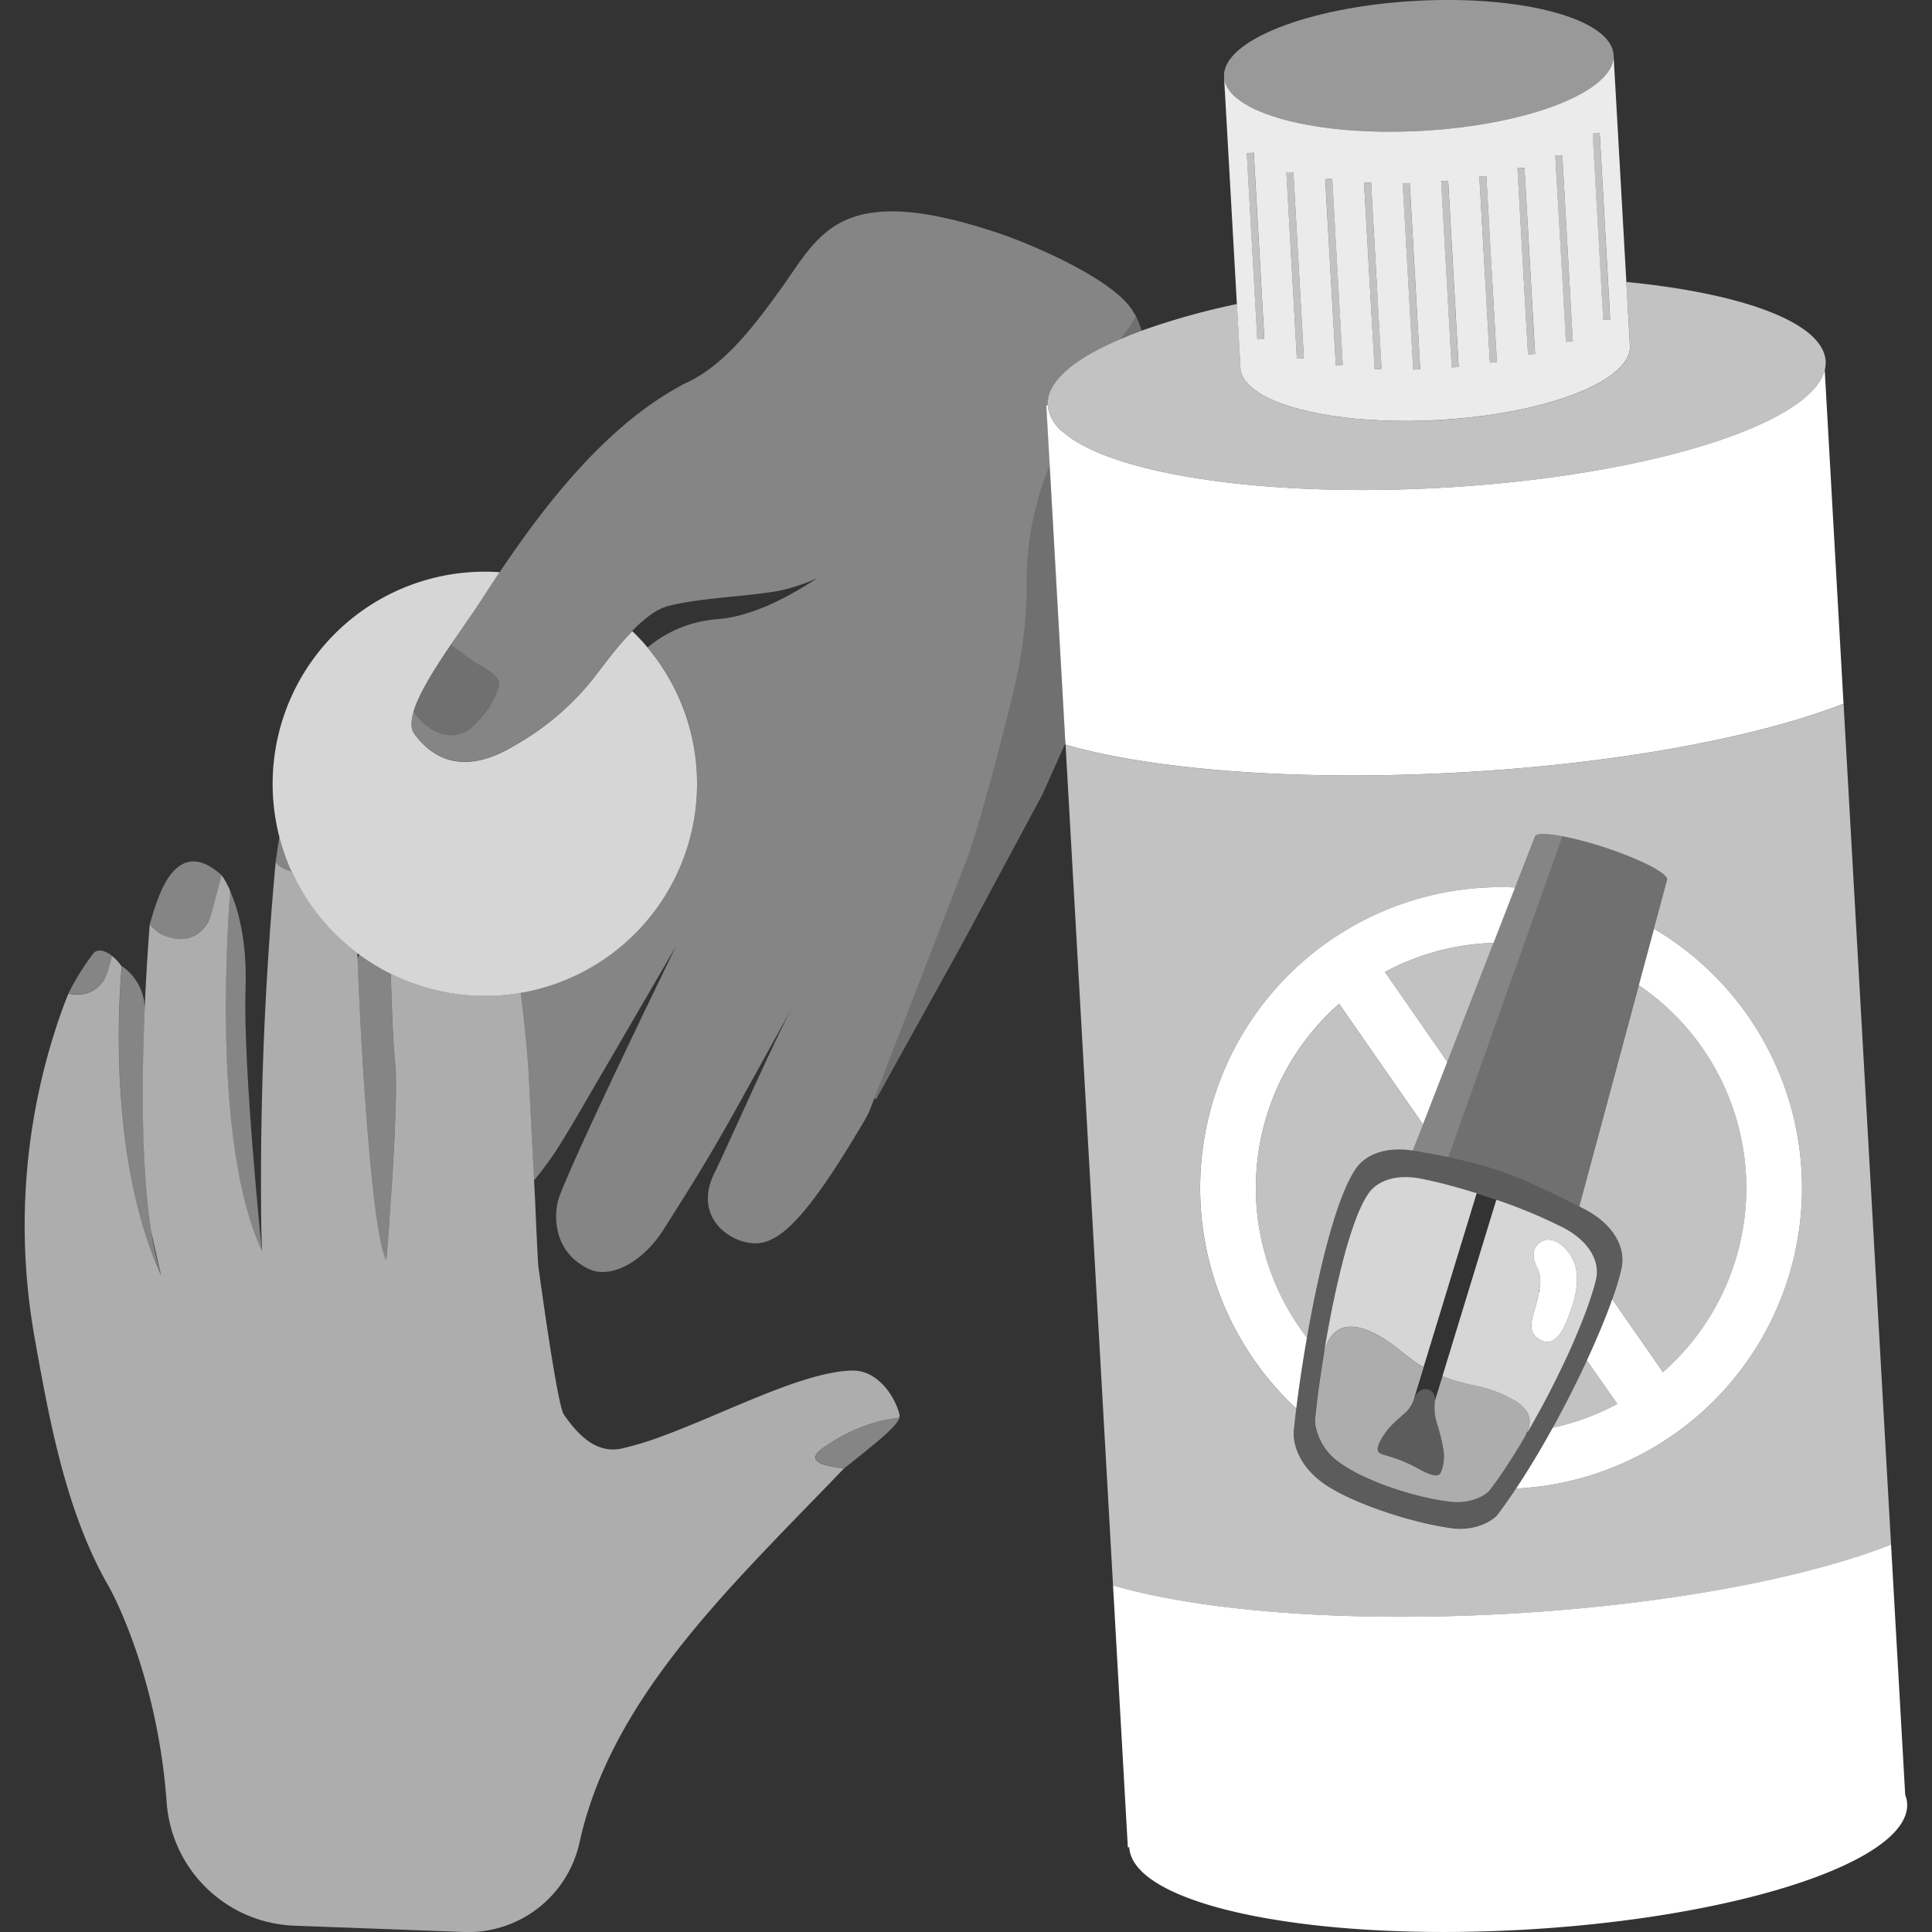 <svg viewBox="0 0 300 300" xmlns="http://www.w3.org/2000/svg"><rect x="0" y="0" width="300" height="300" fill="#333333" stroke="none"/><g fill="#fff"><path d="m 215.05 150.95 l 9.69 13.94 7.18 -18.48 a 37.93 37.93 0 0 0 -16.87 4.54 z" opacity=".7"/><path d="m 245.72 187.59 c .09 .05 .19 .09 .28 .14 s .17 .09 .26 .14 l .22 .12 c 3.61 2.02 6.14 5.37 5.28 9.12 a 43.97 43.97 0 0 1 -1.4 4.62 l 7.88 11.33 a 38.06 38.06 0 0 0 -3.76 -60.08 l -9.25 34.35 z" opacity=".7"/><path d="m 248.32 213.96 l -1.9 -2.73 q -.63 1.36 -1.31 2.76 c -1.25 2.56 -2.6 5.17 -4.01 7.72 a 38.09 38.09 0 0 0 10.03 -3.7 z" opacity=".7"/><path d="m 218.77 178.57 l .17 .03 c .15 .02 .3 .04 .45 .06 l 1.57 -4.03 -13.02 -18.73 a 38.05 38.05 0 0 0 -5 51.83 c 1.87 -10.7 4.67 -22.26 7.74 -26.46 1.11 -1.53 3.68 -3.18 8.09 -2.7 z" opacity=".7"/><path d="m 235.27 137.8 a 46.73 46.73 0 0 0 -34.74 80.2 c .25 .24 .51 .47 .76 .7 .04 -.28 .07 -.57 .11 -.86 .39 -3.08 .92 -6.55 1.54 -10.13 a 38.05 38.05 0 0 1 5 -51.83 l 13.02 18.73 3.78 -9.73 -9.69 -13.94 a 37.93 37.93 0 0 1 16.88 -4.53 z"/><path d="m 256.83 144.22 l -2.36 8.76 a 38.06 38.06 0 0 1 3.76 60.08 l -7.88 -11.33 c -.99 2.81 -2.35 6.07 -3.94 9.5 l 1.9 2.73 2.82 4.04 a 38.09 38.09 0 0 1 -10.03 3.7 c -1.84 3.34 -3.78 6.57 -5.7 9.45 a 46.74 46.74 0 0 0 21.44 -86.93 z"/><path d="m 244.25 195.59 c -1.17 -2.45 -3.95 -4.35 -5.71 -2.08 -.71 .92 -.38 2.44 .28 3.61 a 5.4 5.4 0 0 1 .21 3.18 c -.01 .08 -.03 .16 -.04 .25 -.12 .67 -.27 1.32 -.42 1.86 -.66 2.41 -1.56 4.41 .52 5.61 1.75 1.01 2.95 -.33 3.76 -1.91 a 21.83 21.83 0 0 0 1.11 -2.78 l .01 -.02 c .82 -2.31 1.42 -5.32 .28 -7.72 z"/><path d="m 293.41 235.76 l -.98 -17.33 -6.16 -109.14 c -13.24 5.17 -34.77 9.26 -59.28 10.65 -25.37 1.43 -47.91 -.38 -61.53 -4.3 l 6.22 110.1 .95 16.85 .2 3.6 c 13.63 3.98 36.18 5.82 61.54 4.39 24.49 -1.38 46.03 -5.5 59.27 -10.73 z m -106.32 -59.55 a 46.76 46.76 0 0 1 48.18 -38.41 l 3.07 -7.89 c .17 -.53 1.84 -.51 4.28 -.05 a 53.67 53.67 0 0 1 6.53 1.73 c 5.67 1.86 10.02 4.12 9.71 5.05 l -2.04 7.57 a 46.74 46.74 0 0 1 -21.42 86.94 c -.96 1.45 -1.92 2.81 -2.86 4.05 -.72 .94 -3.49 2.61 -7.16 2.1 -6.99 -.99 -15.88 -4.17 -19.77 -6.9 -3.91 -2.74 -4.91 -6.26 -4.7 -8.32 .1 -1.04 .23 -2.17 .38 -3.37 -.25 -.24 -.51 -.46 -.76 -.7 a 46.7 46.7 0 0 1 -13.44 -41.8 z" opacity=".7"/><path d="m 163.01 72.19 a 46.62 46.62 0 0 0 -3.6 18.28 68.59 68.59 0 0 1 -2.06 16.85 c -.16 .68 -.31 1.35 -.48 2.03 -4.97 20.15 -7.09 24.92 -7.09 24.92 l -14 36.2 .16 .19 .08 .1 c 3.54 -6.44 12.27 -22.12 13.91 -25.16 q 5.96 -11.1 11.92 -22.2 l 2.65 -5.93 q .48 -1.04 .95 -2.08 z" opacity=".3"/><path d="m 40.67 194.27 s -2.95 -28.46 -2.54 -40.76 c .26 -7.6 -1.23 -12.52 -2.4 -15.17 -.97 13.73 -1.87 41.26 4.94 55.93 z" opacity=".4"/><path d="m 25.07 198.14 a 44.53 44.53 0 0 1 -1.59 -7.02 c -.11 -.69 -.2 -1.39 -.29 -2.11 -.03 -.24 -.06 -.48 -.09 -.73 -.06 -.49 -.12 -.98 -.17 -1.48 -.03 -.29 -.06 -.58 -.08 -.87 -.05 -.47 -.09 -.94 -.13 -1.42 q -.04 -.46 -.07 -.93 -.05 -.72 -.1 -1.44 c -.02 -.31 -.04 -.61 -.06 -.92 -.03 -.52 -.06 -1.03 -.08 -1.55 -.01 -.28 -.03 -.56 -.04 -.84 q -.04 -.95 -.07 -1.9 c 0 -.17 -.01 -.35 -.02 -.52 q -.04 -1.21 -.06 -2.43 c 0 -.22 -.01 -.44 -.01 -.66 q -.02 -.89 -.02 -1.77 c 0 -.3 0 -.6 0 -.9 q 0 -.77 0 -1.53 c 0 -.32 0 -.64 0 -.96 q 0 -.74 .01 -1.46 0 -.47 .01 -.94 c .01 -.49 .02 -.98 .03 -1.47 0 -.29 .01 -.58 .02 -.87 .01 -.54 .03 -1.08 .04 -1.61 .01 -.22 .01 -.44 .02 -.66 q .03 -1.11 .07 -2.18 c .01 -.14 .01 -.27 .02 -.4 .02 -.5 .04 -1.01 .06 -1.5 a 8.14 8.14 0 0 0 -3.55 -7.05 c -.74 8.89 -1.54 30.96 6.15 48.12 z" opacity=".4"/><path d="m 176.21 48.74 l -.02 .04 c .05 .09 .11 .18 .16 .27 -.2 .39 -.4 .79 -.6 1.19 -.27 .35 -.55 .73 -.84 1.11 -.31 .42 -.63 .85 -.95 1.3 .14 -.06 .27 -.12 .41 -.18 .12 -.05 .24 -.1 .35 -.14 q 1.22 -.5 2.54 -.99 a 12.1 12.1 0 0 0 -1.05 -2.6 z" opacity=".3"/><path d="m 136.09 220.81 a 23.87 23.87 0 0 0 -2.71 .94 c -.24 .1 -.48 .19 -.72 .3 a 28.46 28.46 0 0 0 -3 1.57 c -.27 .16 -.56 .36 -.83 .54 -.31 .2 -.62 .38 -.93 .6 -.19 .13 -.36 .26 -.51 .39 a 3.02 3.02 0 0 0 -.22 .22 2.09 2.09 0 0 0 -.42 .55 c -.01 .02 -.03 .05 -.04 .07 a .72 .72 0 0 0 .05 .67 1.26 1.26 0 0 0 .36 .35 c .03 .02 .06 .05 .09 .07 s .07 .04 .11 .06 c .07 .04 .14 .08 .23 .12 a 5.87 5.87 0 0 0 .86 .29 c .32 .09 .66 .16 1.02 .22 .18 .03 .36 .06 .55 .09 .04 .01 .08 .01 .12 .01 .33 .05 .67 .09 1.01 .12 4.79 -3.82 8.15 -6.44 8.56 -7.86 -.42 .04 -.87 .1 -1.35 .18 s -.98 .19 -1.51 .31 c -.25 .06 -.49 .12 -.72 .19 z" opacity=".4"/><path d="m 44.35 135.01 a 4.82 4.82 0 0 0 .95 .3 c -.04 -.09 -.08 -.17 -.12 -.26 a 33.09 33.09 0 0 1 -1.78 -5.11 c -.2 1.1 -.39 2.43 -.61 3.97 a 4.87 4.87 0 0 0 1.56 1.09 z" opacity=".4"/><path d="m 23.83 144.18 a 4.76 4.76 0 0 0 2.2 1.28 l .75 .2 a 4.83 4.83 0 0 0 4.42 -1.02 c .03 -.02 .05 -.06 .08 -.08 a 4.93 4.93 0 0 0 .64 -.72 4.75 4.75 0 0 0 .79 -1.6 l 1.67 -6.2 c .01 -.02 .01 -.03 .01 -.05 s .01 -.06 .02 -.09 c -2.97 -2.7 -6.87 -3.99 -9.74 3.31 -.49 1.23 -.95 2.67 -1.4 4.27 a 4.88 4.88 0 0 0 .46 .57 c .03 .03 .05 .06 .08 .09 -.01 .02 .01 .03 .02 .04 z" opacity=".4"/><path d="m 15.44 153.02 a 4.63 4.63 0 0 0 .58 -.69 5.14 5.14 0 0 0 .56 -1.11 c .02 -.06 .05 -.13 .07 -.19 a 1.53 1.53 0 0 0 .07 -.19 l .33 -1.22 .33 -1.22 c -1.07 -.81 -2.25 -1.14 -2.9 -.33 a 38.56 38.56 0 0 0 -3.83 6.14 l .15 .04 a 4.83 4.83 0 0 0 3.67 -.49 4.9 4.9 0 0 0 .76 -.54 c .07 -.05 .14 -.13 .21 -.2 z" opacity=".4"/><path d="m 139.68 219.69 c -.7 -2.92 -3.44 -6.92 -7.28 -6.87 h -.02 c -4.26 .07 -9.92 2.12 -15.79 4.54 -4.39 1.81 -8.89 3.82 -13.04 5.38 l -.16 .06 a 50.79 50.79 0 0 1 -6.82 2.12 c -3.93 .85 -6.73 -1.98 -9.02 -5.28 -1.07 -1.54 -3.98 -23.2 -3.98 -23.2 -.18 -3.16 -.33 -6.47 -.47 -9.88 l -.17 -3.27 -.89 -17.32 c -.3 -4.05 -.69 -8.02 -1.2 -11.8 -1.01 .17 -2.02 .29 -3.02 .37 a 32.95 32.95 0 0 1 -13.89 -1.94 33.33 33.33 0 0 1 -3.24 -1.39 c .03 1.28 .07 2.62 .12 3.97 q .02 .58 .04 1.16 c .01 .37 .03 .75 .04 1.12 .02 .39 .03 .77 .05 1.15 .11 2.52 .25 4.83 .42 6.47 .02 .18 .03 .37 .05 .58 0 .03 0 .06 .01 .1 .03 .44 .05 .93 .06 1.47 .01 .3 .01 .62 .01 .95 .01 1.2 -.02 2.59 -.06 4.08 0 .09 0 .17 -.01 .26 -.04 1.17 -.09 2.41 -.14 3.67 -.12 2.56 -.28 5.25 -.44 7.78 -.14 2.11 -.28 4.11 -.4 5.84 -.25 3.46 -.45 5.84 -.45 5.84 -1.17 -1.92 -2.27 -11.15 -3.14 -22.82 -.5 -6.67 -.92 -14.14 -1.23 -21.5 q -.05 -1.27 -.1 -2.53 c -.01 -.26 -.02 -.53 -.03 -.79 a 32.78 32.78 0 0 1 -10.18 -12.7 4.73 4.73 0 0 1 -1.79 -.77 4.9 4.9 0 0 1 -.72 -.62 542.49 542.49 0 0 0 -2.23 56.46 q .04 1.95 .11 3.88 c -6.81 -14.67 -5.91 -42.2 -4.94 -55.93 a 12.48 12.48 0 0 0 -1.33 -2.43 c -.01 .03 -.01 .06 -.02 .09 s -.01 .03 -.01 .05 l -1.67 6.2 a 4.75 4.75 0 0 1 -.79 1.6 4.93 4.93 0 0 1 -.64 .72 c -.03 .03 -.05 .06 -.08 .08 a 4.83 4.83 0 0 1 -4.42 1.02 l -.75 -.2 a 4.86 4.86 0 0 1 -.84 -.31 4.77 4.77 0 0 1 -1.35 -.97 c -.01 -.01 -.03 -.02 -.04 -.04 -.03 -.03 -.05 -.06 -.08 -.09 a 4.99 4.99 0 0 1 -.46 -.57 s -.31 3.64 -.6 9.13 c -.1 1.81 -.19 3.83 -.26 5.98 0 .14 -.01 .26 -.02 .4 -.02 .71 -.05 1.44 -.07 2.18 -.01 .22 -.01 .44 -.02 .66 -.01 .53 -.03 1.07 -.04 1.61 -.01 .29 -.01 .58 -.02 .87 q -.01 .73 -.03 1.47 -.01 .47 -.01 .94 c -.01 .49 -.01 .97 -.01 1.46 v .96 q 0 .76 0 1.53 v .9 q .01 .89 .02 1.77 c 0 .22 0 .44 .01 .66 q .02 1.22 .06 2.43 c .01 .18 .01 .35 .02 .52 .02 .63 .04 1.27 .07 1.9 .01 .28 .03 .56 .04 .84 .03 .52 .05 1.04 .08 1.55 .02 .31 .04 .62 .06 .92 q .05 .73 .1 1.44 c .02 .31 .05 .62 .07 .93 q .06 .72 .13 1.42 c .03 .29 .05 .58 .08 .87 .05 .5 .11 .99 .17 1.48 .03 .24 .06 .49 .09 .73 .09 .72 .19 1.42 .29 2.11 .91 4.36 1.59 7.02 1.59 7.02 -7.69 -17.16 -6.89 -39.23 -6.17 -48.09 a 6.65 6.65 0 0 0 -1.51 -1.64 l -.33 1.22 -.33 1.22 a 1.71 1.71 0 0 1 -.07 .19 c -.03 .06 -.05 .13 -.07 .19 a 5.09 5.09 0 0 1 -.56 1.11 c -.06 .1 -.14 .18 -.21 .27 a 4.53 4.53 0 0 1 -.59 .63 4.9 4.9 0 0 1 -.76 .54 4.82 4.82 0 0 1 -3.67 .49 l -.15 -.04 c -.46 1.13 -.91 2.3 -1.33 3.52 a 99.22 99.22 0 0 0 -3.87 50.3 c 2.2 12.31 4.8 26.79 11.46 38.29 0 0 7.46 13.07 8.97 33.36 l .01 .19 a 20.65 20.65 0 0 0 19.83 19.11 l 26.42 .98 a 17.69 17.69 0 0 0 17.87 -13.96 c 5.03 -22.67 23.63 -39.85 41.07 -58.04 -.34 -.03 -.68 -.07 -1.01 -.12 -.04 0 -.08 -.01 -.12 -.01 q -.28 -.04 -.55 -.09 c -.36 -.06 -.71 -.14 -1.02 -.22 a 5.87 5.87 0 0 1 -.86 -.29 c -.08 -.04 -.16 -.08 -.23 -.12 -.04 -.02 -.08 -.04 -.11 -.06 s -.06 -.05 -.09 -.07 a 1.26 1.26 0 0 1 -.36 -.35 .72 .72 0 0 1 -.05 -.67 c .01 -.02 .03 -.05 .04 -.07 a 2.09 2.09 0 0 1 .42 -.55 3.02 3.02 0 0 1 .22 -.22 c .15 -.12 .32 -.25 .51 -.39 .32 -.22 .62 -.4 .93 -.6 .28 -.18 .56 -.38 .83 -.54 a 28.46 28.46 0 0 1 3 -1.57 c .25 -.11 .48 -.21 .72 -.3 a 23.67 23.67 0 0 1 2.71 -.94 c .24 -.07 .48 -.13 .71 -.19 .53 -.13 1.03 -.23 1.51 -.31 s .93 -.14 1.35 -.18 a .87 .87 0 0 0 .06 -.45 z" opacity=".6"/><path d="m 61.47 167.22 c -.01 -.54 -.03 -1.04 -.06 -1.47 0 -.03 -.01 -.06 -.01 -.1 -.01 -.21 -.03 -.4 -.05 -.58 -.17 -1.63 -.31 -3.95 -.42 -6.47 -.02 -.38 -.03 -.76 -.05 -1.15 -.02 -.37 -.03 -.74 -.04 -1.12 s -.03 -.77 -.04 -1.16 c -.05 -1.34 -.09 -2.69 -.12 -3.97 a 33.03 33.03 0 0 1 -4.87 -2.96 c -.1 .18 -.2 .36 -.3 .55 q .05 1.26 .1 2.53 c .32 7.36 .74 14.82 1.23 21.5 .87 11.67 1.97 20.9 3.14 22.82 0 0 .2 -2.38 .45 -5.84 .13 -1.73 .27 -3.73 .4 -5.84 .16 -2.53 .32 -5.22 .44 -7.78 .06 -1.27 .11 -2.5 .14 -3.67 0 -.09 .01 -.17 .01 -.26 .05 -1.49 .07 -2.88 .06 -4.08 0 -.33 0 -.64 -.01 -.95 z" opacity=".4"/><path d="m 45.3 135.31 a 32.78 32.78 0 0 0 10.18 12.7 c .11 .08 .22 .16 .34 .25 a 33.03 33.03 0 0 0 4.87 2.96 33.33 33.33 0 0 0 3.24 1.39 32.95 32.95 0 0 0 13.88 1.94 c 1.01 -.08 2.02 -.2 3.02 -.37 a 32.95 32.95 0 0 0 19.73 -53.63 c -.13 -.15 -.25 -.31 -.38 -.45 -.64 -.74 -1.31 -1.43 -2 -2.1 -.2 .2 -.39 .4 -.59 .61 l -.04 .05 c -.27 .3 -.54 .6 -.81 .9 l -.02 .02 c -1.95 2.24 -3.68 4.65 -4.94 6.22 a 41.94 41.94 0 0 1 -11.92 9.99 c -4.18 2.53 -10.62 4.79 -15.52 -1.82 -.6 -.81 -.56 -2.04 -.11 -3.53 .87 -2.84 3.27 -6.64 5.78 -10.33 1.36 .99 3.1 2.32 4.27 3.06 -1.17 -.74 -2.91 -2.08 -4.27 -3.06 1.76 -2.59 3.56 -5.12 4.92 -7.22 .86 -1.33 1.74 -2.68 2.66 -4.04 a 32.95 32.95 0 0 0 -32.42 46.24" opacity=".8"/><path d="m 65.47 111.97 a 8.17 8.17 0 0 0 1.66 1.33 6.98 6.98 0 0 0 .74 .38 5.89 5.89 0 0 0 1.52 .46 4.84 4.84 0 0 0 1.53 0 4.7 4.7 0 0 0 2.16 -.98 16.39 16.39 0 0 0 2.17 -2.26 9.95 9.95 0 0 0 .78 -1.05 18.57 18.57 0 0 0 1.46 -3.08 1.73 1.73 0 0 0 .07 -.38 c .05 -1.07 -.88 -1.81 -1.87 -2.41 -.23 -.14 -.46 -.28 -.68 -.41 -.25 -.14 -.49 -.28 -.7 -.41 -1.17 -.74 -2.91 -2.08 -4.27 -3.06 -2.51 3.69 -4.91 7.49 -5.78 10.33 a 10.11 10.11 0 0 0 1.13 1.45 c .02 .02 .05 .05 .08 .09 z" opacity=".3"/><path d="m 176.19 48.78 c -.14 -.24 -.27 -.47 -.43 -.71 -3.32 -4.97 -15.83 -10.24 -20.81 -11.9 -12.02 -4.02 -20.06 -4.48 -25.38 -1.05 -3.66 2.36 -5.82 6.28 -8.24 9.63 -3.77 5.21 -8.57 11.81 -14.65 14.64 -.55 .25 -1.06 .54 -1.57 .84 -11 6.14 -20.18 17.67 -27.51 28.6 -.91 1.36 -1.8 2.71 -2.66 4.04 -1.36 2.11 -3.16 4.64 -4.92 7.22 1.36 .99 3.1 2.32 4.27 3.06 .21 .13 .45 .27 .7 .41 .23 .13 .45 .27 .68 .41 .99 .61 1.91 1.35 1.87 2.41 a 1.73 1.73 0 0 1 -.07 .38 18.57 18.57 0 0 1 -1.46 3.08 9.95 9.95 0 0 1 -.78 1.05 16.39 16.39 0 0 1 -2.17 2.26 4.7 4.7 0 0 1 -2.16 .98 4.84 4.84 0 0 1 -1.53 0 5.89 5.89 0 0 1 -1.52 -.46 6.98 6.98 0 0 1 -.74 -.38 8.17 8.17 0 0 1 -1.66 -1.33 c -.03 -.03 -.06 -.07 -.09 -.1 a 10.11 10.11 0 0 1 -1.13 -1.45 c -.46 1.49 -.49 2.72 .11 3.53 4.9 6.61 11.33 4.35 15.52 1.82 a 41.94 41.94 0 0 0 11.92 -9.99 c 1.26 -1.56 2.99 -3.98 4.94 -6.22 l .02 -.02 .01 -.01 q .19 -.22 .38 -.43 l .13 -.15 c .09 -.1 .19 -.2 .28 -.31 l .01 -.01 .04 -.05 .11 -.11 c .09 -.09 .17 -.18 .26 -.27 .06 -.06 .12 -.12 .18 -.18 l .04 -.05 .2 -.21 .02 -.02 .08 -.07 .09 -.09 .24 -.24 .19 -.18 c .08 -.08 .16 -.15 .24 -.23 l .03 -.03 .09 -.08 c .02 -.02 .05 -.04 .07 -.06 .08 -.07 .16 -.14 .24 -.21 l .2 -.17 c .08 -.07 .16 -.14 .24 -.2 l .05 -.04 .1 -.08 .05 -.04 c .08 -.06 .16 -.13 .24 -.19 l .2 -.15 c .08 -.06 .16 -.12 .24 -.18 l .07 -.05 c .03 -.02 .06 -.04 .09 -.07 l .04 -.03 c .08 -.06 .16 -.11 .25 -.16 .07 -.04 .13 -.09 .2 -.13 .08 -.05 .17 -.1 .25 -.15 l .09 -.05 c .03 -.02 .05 -.03 .08 -.05 l .02 -.01 c .09 -.05 .17 -.09 .26 -.13 l .19 -.1 .27 -.12 .12 -.05 .05 -.02 h .01 c .1 -.04 .2 -.08 .29 -.11 .05 -.02 .1 -.04 .15 -.06 .15 -.05 .3 -.09 .45 -.13 .62 -.15 1.27 -.29 1.94 -.42 4.05 -.75 8.93 -1.04 12.86 -1.56 .66 -.09 1.28 -.18 1.88 -.28 .32 -.05 .65 -.12 .99 -.2 l .1 -.02 c .33 -.08 .67 -.17 1.02 -.26 l .13 -.04 c .26 -.08 .54 -.16 .81 -.25 .09 -.03 .18 -.06 .28 -.09 l .1 -.03 q .58 -.2 1.17 -.42 h .01 c .58 -.22 1.16 -.48 1.75 -.75 h .01 .01 -.01 c -4.85 3.23 -10.45 6.03 -15.6 6.4 a 19.14 19.14 0 0 0 -10.33 4.03 c -.14 .11 -.29 .22 -.43 .33 a 32.96 32.96 0 0 1 -19.73 53.66 c .52 3.77 .9 7.74 1.2 11.8 l .89 17.32 c .93 -1.1 1.72 -2.19 2.35 -3.04 1.98 -2.65 6.44 -10.61 8.46 -14 .22 -.37 3.56 -6.12 6.54 -11.23 l 4.64 -7.99 c -.84 1.75 -2.29 4.74 -4.02 8.33 -4.85 10.07 -11.9 24.87 -14.01 30.36 -.87 2.27 -1.37 8.57 4.61 11.35 3.31 1.54 8.29 -1.02 11.54 -6.14 4.84 -7.63 7.39 -11.7 12.54 -21.01 .17 -.31 1.38 -2.49 2.79 -5.05 2.11 -3.82 4.67 -8.46 4.91 -8.86 -1.01 1.76 -2.67 5.21 -4.48 9.1 -2.97 6.38 -6.33 13.92 -7.86 17.04 -3.46 7.09 2.75 11.04 6.52 10.91 3.56 -.12 7.77 -3.64 17 -19.43 l .01 -.02 .5 -.98 .83 -2.15 14 -36.2 s 2.11 -4.77 7.09 -24.92 c .17 -.68 .33 -1.36 .48 -2.03 a 68.59 68.59 0 0 0 2.06 -16.85 46.62 46.62 0 0 1 3.6 -18.28 l -.52 -9.25 .22 -.01 c -.2 -3.6 4 -7.18 11.25 -10.29 .33 -.45 .64 -.88 .95 -1.3 .29 -.38 .57 -.76 .84 -1.11 .2 -.41 .41 -.81 .6 -1.19 -.06 -.1 -.12 -.18 -.17 -.27 z" opacity=".4"/><path d="m 295.84 278.71 l -2.2 -38.87 c -13.25 5.22 -34.79 9.34 -59.27 10.73 -25.36 1.43 -47.9 -.41 -61.54 -4.39 l 2.3 40.67 .22 -.01 c .51 8.95 27.95 14.68 61.31 12.8 s 59.98 -10.67 59.48 -19.62 a 4.58 4.58 0 0 0 -.3 -1.31 z"/><path d="m 283.34 57.44 c -2.04 8.48 -27.64 16.5 -59.33 18.29 -21.85 1.23 -41.17 -.8 -52.04 -4.87 a 31.27 31.27 0 0 1 -3.85 -1.72 c -.06 -.03 -.12 -.06 -.17 -.09 a 16.21 16.21 0 0 1 -2.76 -1.87 6.21 6.21 0 0 1 -2.5 -4.25 l -.22 .01 .52 9.25 2.44 43.18 .02 .26 c 13.63 3.92 36.16 5.73 61.53 4.3 24.5 -1.38 46.03 -5.48 59.28 -10.65 z"/><path d="m 219.74 .14 c -16.7 .94 -29.98 6.22 -29.67 11.79 s 14.11 9.32 30.81 8.38 29.98 -6.22 29.67 -11.79 -14.11 -9.32 -30.81 -8.38 z" opacity=".5"/><path d="m 252.54 43.78 l -1.99 -35.26 c .32 5.57 -12.97 10.85 -29.67 11.79 s -30.49 -2.81 -30.81 -8.38 l 1.99 35.27 .56 9.93 c .08 1.46 1.16 2.8 3 3.94 4.98 3.1 15.6 4.84 27.79 4.15 s 22.55 -3.62 27.14 -7.26 c 1.7 -1.35 2.62 -2.79 2.54 -4.26 z m -57.14 8.91 l -.17 .01 -.34 -6.08 -1.29 -22.84 1.09 -.06 1.28 22.69 .32 5.66 .03 .56 z m 5.98 3.01 l -.34 -5.98 -.23 -4.14 -1.06 -18.79 1.09 -.06 1.05 18.67 .22 3.91 .36 6.32 z m 6.05 1.03 l -.03 -.43 -.48 -8.42 -.18 -3.15 -.96 -16.91 1.09 -.06 .95 16.83 .17 3.02 .49 8.63 .03 .43 z m 6.02 .59 l -.08 -1.37 -.53 -9.31 -.15 -2.6 -.88 -15.64 1.09 -.06 .88 15.6 .14 2.54 .53 9.42 .08 1.37 z m 5.99 .07 l -.1 -1.77 -.55 -9.73 -.13 -2.35 -.85 -15.06 1.09 -.06 .85 15.05 .13 2.33 .55 9.77 .1 1.77 z m 5.97 -.34 l -.1 -1.77 -.55 -9.77 -.13 -2.33 -.85 -15.05 1.09 -.06 .85 15.06 .13 2.35 .55 9.73 .1 1.77 z m 5.94 -.74 l -.08 -1.37 -.53 -9.42 -.15 -2.52 -.88 -15.6 1.09 -.06 .88 15.64 .15 2.6 .53 9.31 .08 1.37 z m 5.92 -1.27 l -.03 -.44 -.49 -8.63 -.17 -3.02 -.95 -16.83 1.09 -.06 .96 16.91 .18 3.15 .48 8.42 .03 .43 z m 5.88 -1.97 l -.34 -6.06 -.22 -3.91 -1.09 -18.94 1.09 -.06 1.08 19.06 .23 4.14 .32 5.72 z m 6.71 -3.46 l -.92 .05 -.03 -.56 -.32 -5.66 -1.28 -22.69 1.09 -.06 1.29 22.84 .34 6.08 z" opacity=".9"/><path d="m 249.68 43.53 l -1.29 -22.84 -1.1 .07 1.28 22.68 .32 5.66 .04 .57 .92 -.06 h .17 z" opacity=".7"/><path d="m 243.9 47.3 l -.23 -4.14 -1.08 -19.06 -1.09 .06 1.07 18.95 .22 3.91 .34 6.05 1.1 -.06 z" opacity=".7"/><path d="m 238.33 54.55 l -.48 -8.43 -.18 -3.14 -.95 -16.91 -1.1 .06 .96 16.84 .17 3.01 .48 8.63 .03 .44 1.09 -.07 z" opacity=".7"/><path d="m 226.39 55.22 l -.55 -9.73 -.13 -2.35 -.85 -15.06 -1.09 .06 .85 15.05 .13 2.33 .55 9.76 .1 1.77 1.09 -.06 z" opacity=".7"/><path d="m 220.43 55.56 l -.56 -9.77 -.13 -2.32 -.85 -15.05 -1.09 .06 .85 15.06 .13 2.35 .55 9.73 .1 1.77 1.09 -.06 z" opacity=".7"/><path d="m 214.46 55.9 l -.53 -9.42 -.15 -2.53 -.88 -15.6 -1.09 .06 .88 15.64 .15 2.6 .52 9.31 .08 1.36 1.1 -.06 z" opacity=".7"/><path d="m 208.49 56.23 l -.49 -8.62 -.17 -3.02 -.95 -16.83 -1.09 .06 .95 16.9 .18 3.15 .48 8.43 .02 .43 1.1 -.06 z" opacity=".7"/><path d="m 202.11 49.32 l -.22 -3.92 -1.05 -18.68 -1.1 .06 1.07 18.8 .23 4.14 .34 5.98 1.09 -.07 z" opacity=".7"/><path d="m 252.54 43.78 l .56 9.93 c .08 1.46 -.84 2.91 -2.54 4.26 -4.6 3.64 -14.96 6.57 -27.14 7.26 s -22.81 -1.06 -27.79 -4.15 c -1.85 -1.15 -2.92 -2.48 -3 -3.94 l -.56 -9.93 a 111.77 111.77 0 0 0 -14.8 4.14 q -1.33 .48 -2.54 .99 c -.12 .05 -.24 .1 -.35 .14 -.14 .06 -.28 .12 -.41 .18 -7.27 3.09 -11.47 6.67 -11.27 10.27 a 6.21 6.21 0 0 0 2.5 4.25 16.21 16.21 0 0 0 2.76 1.87 c .05 .03 .12 .06 .17 .09 a 31.27 31.27 0 0 0 3.85 1.72 c 10.87 4.07 30.18 6.1 52.04 4.87 31.7 -1.79 57.3 -9.81 59.33 -18.29 a 4.57 4.57 0 0 0 .14 -1.33 c -.34 -5.99 -12.77 -10.54 -30.95 -12.33 z" opacity=".7"/><path d="m 230.73 45.53 l .54 9.42 .07 1.36 1.1 -.06 -.08 -1.36 -.53 -9.31 -.14 -2.6 -.89 -15.64 -1.09 .06 .88 15.6 z" opacity=".7"/><path d="m 195.22 52.7 l .18 -.01 .92 -.05 -.04 -.56 -.32 -5.67 -1.28 -22.68 -1.09 .06 1.29 22.83 z" opacity=".7"/><path d="m 228.99 185.19 q -.43 -.13 -.86 -.26 c -2.54 -.77 -5.05 -1.42 -7.34 -1.88 -4.54 -.93 -7.13 .68 -8.18 2.11 -.16 .22 -.32 .47 -.48 .73 -.04 .07 -.08 .14 -.13 .21 -.14 .24 -.27 .49 -.41 .76 -.02 .04 -.04 .08 -.06 .12 -.15 .31 -.31 .65 -.46 1 -.04 .09 -.08 .18 -.12 .27 -.13 .3 -.25 .61 -.37 .93 -.03 .08 -.06 .15 -.09 .23 q -.22 .59 -.44 1.23 c -.03 .09 -.06 .18 -.09 .28 -.12 .36 -.24 .73 -.36 1.11 -.03 .1 -.06 .2 -.1 .3 q -.21 .69 -.42 1.42 l -.06 .21 q -.18 .65 -.36 1.32 c -.03 .11 -.06 .23 -.09 .34 -.27 1.04 -.54 2.12 -.79 3.22 -.03 .11 -.05 .22 -.08 .33 -.26 1.12 -.5 2.26 -.74 3.41 -.02 .09 -.04 .18 -.06 .27 q -.17 .83 -.33 1.67 l -.01 .07 q -.18 .91 -.34 1.81 l -.03 .15 q -.16 .85 -.3 1.69 l -.02 .12 q -.16 .91 -.3 1.81 c .02 -.09 .05 -.18 .07 -.26 1.19 -4.69 4.74 -4.87 9.28 -2.04 1.96 1.22 4.09 3.3 6.12 4.46 l 7.98 -26.13 .28 -.93 z" opacity=".8"/><path d="m 242.87 190.7 c -.09 -.05 -.2 -.1 -.29 -.15 a 79.59 79.59 0 0 0 -9.67 -4.06 l -.56 -.19 -1 3.26 -7.37 24.13 a 32.41 32.41 0 0 0 3.33 1.07 c .46 .12 .9 .23 1.32 .31 a 20.1 20.1 0 0 1 7.06 2.69 c 1.28 .96 2.45 2.23 1.47 4.57 l .08 -.01 c .15 -.26 .31 -.52 .46 -.79 .14 -.25 .28 -.5 .43 -.76 q .35 -.63 .7 -1.26 .23 -.42 .46 -.84 .36 -.67 .72 -1.34 c .12 -.23 .25 -.46 .37 -.7 q .5 -.96 .98 -1.92 c .11 -.22 .22 -.44 .33 -.67 l .03 -.06 q .33 -.68 .66 -1.35 c .12 -.25 .24 -.5 .36 -.75 q .36 -.76 .71 -1.51 c .07 -.16 .15 -.32 .22 -.48 .25 -.55 .48 -1.08 .71 -1.61 .04 -.09 .08 -.19 .12 -.28 .09 -.2 .17 -.39 .25 -.59 q .29 -.68 .56 -1.35 c .08 -.2 .16 -.39 .24 -.59 .21 -.53 .42 -1.06 .61 -1.57 .03 -.07 .05 -.14 .08 -.2 .21 -.57 .4 -1.11 .58 -1.64 .05 -.15 .1 -.3 .15 -.45 .13 -.39 .25 -.77 .36 -1.13 .04 -.14 .09 -.29 .13 -.42 .14 -.47 .26 -.93 .36 -1.35 .04 -.18 .07 -.36 .1 -.54 .39 -3.1 -1.94 -5.84 -5.05 -7.47 z m 1.1 12.61 l -.01 .02 a 21.83 21.83 0 0 1 -1.11 2.78 c -.81 1.58 -2.02 2.92 -3.76 1.91 -2.08 -1.2 -1.18 -3.2 -.52 -5.61 .15 -.54 .3 -1.19 .42 -1.86 l -.1 -.14 c .05 -.04 .09 -.07 .14 -.11 a 5.4 5.4 0 0 0 -.21 -3.18 c -.66 -1.18 -.99 -2.7 -.28 -3.61 1.75 -2.27 4.54 -.37 5.71 2.08 1.14 2.4 .54 5.41 -.28 7.72 z" opacity=".8"/><path d="m 238.34 129.91 l -3.07 7.89 -3.35 8.61 -7.18 18.48 -3.78 9.73 -1.57 4.03 c .27 .04 .54 .09 .83 .14 l .04 .01 c 1.01 .17 2.47 .43 4.14 .77 l .52 .11 3.42 -9.61 8.35 -23.49 2.97 -8.36 2.97 -8.35 c -2.45 -.47 -4.11 -.49 -4.29 .04 z" opacity=".4"/><path d="m 249.16 131.6 a 53.67 53.67 0 0 0 -6.53 -1.73 l -2.97 8.35 -2.97 8.36 -8.35 23.49 -3.42 9.61 c .5 .1 1.02 .22 1.54 .34 a 63.85 63.85 0 0 1 6.8 1.88 c 1.38 .48 2.99 1.16 4.6 1.88 .81 .36 1.61 .73 2.39 1.1 2.01 .95 3.82 1.87 4.96 2.46 l 9.25 -34.35 2.36 -8.76 2.04 -7.57 c .32 -.94 -4.03 -3.2 -9.7 -5.06 z" opacity=".3"/><path d="m 235.7 217.76 a 20.1 20.1 0 0 0 -7.06 -2.69 c -.42 -.08 -.87 -.19 -1.32 -.31 a 32.41 32.41 0 0 1 -3.33 -1.07 l -.42 1.37 -.77 2.51 v .05 a 8.59 8.59 0 0 0 .4 3.62 24.75 24.75 0 0 1 .89 3.66 6.24 6.24 0 0 1 -.41 3.83 c -.6 1.09 -3.16 -.55 -3.95 -.94 a 22.75 22.75 0 0 0 -4.17 -1.68 c -1.44 -.41 -2.03 -.54 -1.38 -2.05 a 10.49 10.49 0 0 1 2.67 -3.47 c .5 -.47 .9 -.81 1.24 -1.12 a 4.8 4.8 0 0 0 1.45 -2.18 l .58 -1.91 .93 -3.03 c -2.04 -1.16 -4.16 -3.24 -6.12 -4.46 -4.55 -2.83 -8.09 -2.66 -9.28 2.04 -.02 .08 -.04 .17 -.07 .26 -.03 .18 -.06 .35 -.08 .52 -.04 .27 -.09 .54 -.13 .81 l -.02 .15 q -.09 .59 -.18 1.16 l -.03 .21 q -.08 .54 -.16 1.07 l -.04 .26 c -.05 .33 -.09 .66 -.14 .98 -.01 .1 -.03 .2 -.04 .3 q -.06 .45 -.12 .9 c -.01 .11 -.03 .22 -.04 .32 -.02 .16 -.04 .32 -.06 .48 -.01 .11 -.03 .23 -.04 .34 s -.03 .23 -.04 .34 c -.03 .28 -.06 .55 -.09 .83 -.01 .09 -.02 .18 -.03 .26 -.04 .35 -.08 .7 -.11 1.03 a 5.04 5.04 0 0 0 .02 1.13 9.02 9.02 0 0 0 4 6 c 3.66 2.62 11.28 5.25 16.94 5.91 3.16 .37 5.52 -.99 6.13 -1.8 .05 -.06 .09 -.13 .14 -.19 .39 -.51 .78 -1.04 1.17 -1.6 .1 -.15 .21 -.31 .32 -.47 .34 -.49 .68 -.98 1.01 -1.49 .11 -.16 .22 -.34 .32 -.5 .34 -.52 .68 -1.04 1.02 -1.59 .1 -.17 .21 -.34 .31 -.51 .34 -.55 .68 -1.11 1.02 -1.68 l .07 -.13 a 7.48 7.48 0 0 0 .44 -.89 c 1 -2.35 -.17 -3.62 -1.44 -4.58 z" opacity=".6"/><path d="m 224.09 224.9 a 24.75 24.75 0 0 0 -.89 -3.66 8.59 8.59 0 0 1 -.4 -3.62 c 0 -.02 0 -.03 0 -.05 a 1.57 1.57 0 0 0 -.92 -1.78 h -.02 a 1.48 1.48 0 0 0 -.25 -.07 c -.02 0 -.04 0 -.06 0 a 1.48 1.48 0 0 0 -.22 -.02 c -.03 0 -.07 .01 -.1 .01 a 1.74 1.74 0 0 0 -.19 .02 c -.05 .01 -.09 .03 -.14 .04 a 1.46 1.46 0 0 0 -.15 .05 c -.06 .02 -.11 .06 -.16 .09 s -.08 .04 -.12 .07 a 2.02 2.02 0 0 0 -.17 .14 c -.03 .03 -.07 .05 -.1 .08 a 2.5 2.5 0 0 0 -.18 .2 c -.02 .03 -.05 .06 -.07 .09 a 2.69 2.69 0 0 0 -.16 .26 c -.02 .03 -.04 .06 -.06 .1 a 3.4 3.4 0 0 0 -.19 .43 4.81 4.81 0 0 1 -1.46 2.2 c -.34 .31 -.74 .65 -1.24 1.12 a 10.49 10.49 0 0 0 -2.67 3.47 c -.66 1.51 -.07 1.64 1.38 2.05 a 22.75 22.75 0 0 1 4.17 1.68 c .79 .39 3.36 2.03 3.95 .94 a 6.24 6.24 0 0 0 .42 -3.84 z" opacity=".2"/><path d="m 246.47 187.98 c -.07 -.04 -.15 -.08 -.22 -.12 l -.53 -.28 -.5 -.25 v -.01 c -1.14 -.59 -2.96 -1.5 -4.96 -2.46 -.78 -.37 -1.58 -.74 -2.39 -1.1 -1.61 -.72 -3.22 -1.39 -4.6 -1.88 a 63.85 63.85 0 0 0 -6.8 -1.88 c -.53 -.12 -1.04 -.23 -1.54 -.34 l -.52 -.11 c -1.66 -.34 -3.12 -.6 -4.14 -.77 -.35 -.06 -.64 -.1 -.87 -.14 -.19 -.03 -.35 -.05 -.45 -.07 l -.17 -.02 c -4.4 -.49 -6.98 1.17 -8.09 2.69 -3.07 4.21 -5.87 15.76 -7.74 26.46 -.63 3.57 -1.15 7.05 -1.54 10.13 -.04 .29 -.07 .58 -.11 .86 -.15 1.2 -.28 2.33 -.38 3.37 -.21 2.07 .79 5.58 4.7 8.32 3.89 2.73 12.78 5.91 19.77 6.9 3.67 .52 6.44 -1.15 7.16 -2.1 .94 -1.24 1.9 -2.6 2.86 -4.05 1.92 -2.88 3.85 -6.11 5.7 -9.45 1.41 -2.55 2.76 -5.16 4.01 -7.72 q .68 -1.39 1.31 -2.76 c 1.59 -3.43 2.95 -6.69 3.94 -9.5 a 43.97 43.97 0 0 0 1.4 -4.62 c .85 -3.72 -1.69 -7.08 -5.3 -9.1 z m 1.42 10.21 c -.02 .18 -.05 .36 -.1 .54 -.1 .42 -.22 .88 -.36 1.35 -.04 .14 -.08 .28 -.13 .42 -.11 .36 -.23 .74 -.36 1.13 -.05 .15 -.1 .29 -.15 .45 -.18 .53 -.37 1.07 -.58 1.64 -.03 .07 -.05 .14 -.08 .2 q -.29 .76 -.61 1.57 -.12 .29 -.24 .59 -.27 .66 -.56 1.35 c -.08 .2 -.16 .39 -.25 .59 -.04 .09 -.08 .19 -.12 .28 q -.35 .79 -.72 1.61 c -.07 .16 -.15 .32 -.22 .48 q -.35 .75 -.71 1.51 -.18 .38 -.36 .75 -.32 .67 -.66 1.35 l -.03 .06 c -.11 .22 -.22 .44 -.33 .67 q -.48 .96 -.98 1.92 c -.12 .23 -.25 .46 -.37 .7 q -.35 .67 -.72 1.34 c -.15 .28 -.31 .56 -.46 .84 q -.35 .64 -.7 1.26 c -.14 .25 -.28 .51 -.43 .76 s -.31 .53 -.46 .79 c -.18 .32 -.37 .63 -.55 .95 l -.05 .08 c -.34 .57 -.68 1.12 -1.02 1.68 -.1 .17 -.21 .34 -.31 .51 -.34 .54 -.68 1.07 -1.02 1.59 -.11 .17 -.22 .34 -.32 .5 -.34 .51 -.68 1 -1.01 1.49 -.11 .15 -.21 .32 -.32 .47 -.39 .56 -.78 1.09 -1.17 1.6 -.05 .06 -.09 .13 -.14 .19 -.61 .81 -2.98 2.16 -6.13 1.8 -5.66 -.66 -13.28 -3.29 -16.94 -5.91 a 9.02 9.02 0 0 1 -4 -6 5.04 5.04 0 0 1 -.02 -1.13 c .03 -.33 .07 -.68 .11 -1.03 .01 -.09 .02 -.18 .03 -.26 .03 -.27 .06 -.54 .09 -.83 .01 -.11 .03 -.22 .04 -.34 s .03 -.23 .04 -.34 q .03 -.24 .06 -.48 c .01 -.11 .03 -.22 .04 -.32 q .06 -.44 .12 -.9 c .01 -.1 .03 -.2 .04 -.3 .04 -.32 .09 -.65 .14 -.98 l .04 -.26 q .08 -.53 .16 -1.07 l .03 -.21 q .09 -.58 .18 -1.16 l .02 -.15 c .04 -.27 .09 -.54 .13 -.81 q .18 -1.15 .39 -2.33 l .02 -.12 q .15 -.84 .3 -1.69 l .03 -.15 q .17 -.9 .34 -1.81 l .01 -.07 q .16 -.84 .33 -1.67 c .02 -.09 .04 -.18 .06 -.27 .24 -1.15 .48 -2.29 .74 -3.41 .03 -.11 .05 -.22 .08 -.33 .26 -1.1 .52 -2.18 .79 -3.22 .03 -.12 .06 -.23 .09 -.34 q .18 -.67 .36 -1.32 l .06 -.21 q .21 -.73 .42 -1.42 c .03 -.1 .06 -.2 .1 -.3 .12 -.38 .24 -.75 .36 -1.11 .03 -.09 .06 -.19 .09 -.28 q .22 -.64 .44 -1.23 c .03 -.08 .06 -.15 .09 -.23 .12 -.32 .25 -.63 .37 -.93 .04 -.09 .08 -.18 .12 -.27 .15 -.35 .3 -.69 .46 -1 .02 -.04 .04 -.08 .06 -.12 .14 -.27 .27 -.52 .41 -.76 .04 -.07 .08 -.14 .13 -.21 .16 -.26 .32 -.51 .48 -.73 1.05 -1.44 3.64 -3.04 8.18 -2.11 2.29 .47 4.8 1.12 7.34 1.88 q .43 .13 .86 .26 c .11 .03 .22 .07 .33 .1 1.02 .32 2.03 .65 3.04 1 .19 .07 .37 .13 .56 .2 a 79.59 79.59 0 0 1 9.67 4.06 c .1 .05 .2 .1 .29 .15 3.11 1.6 5.44 4.34 5.03 7.46 z" opacity=".2"/></g></svg>